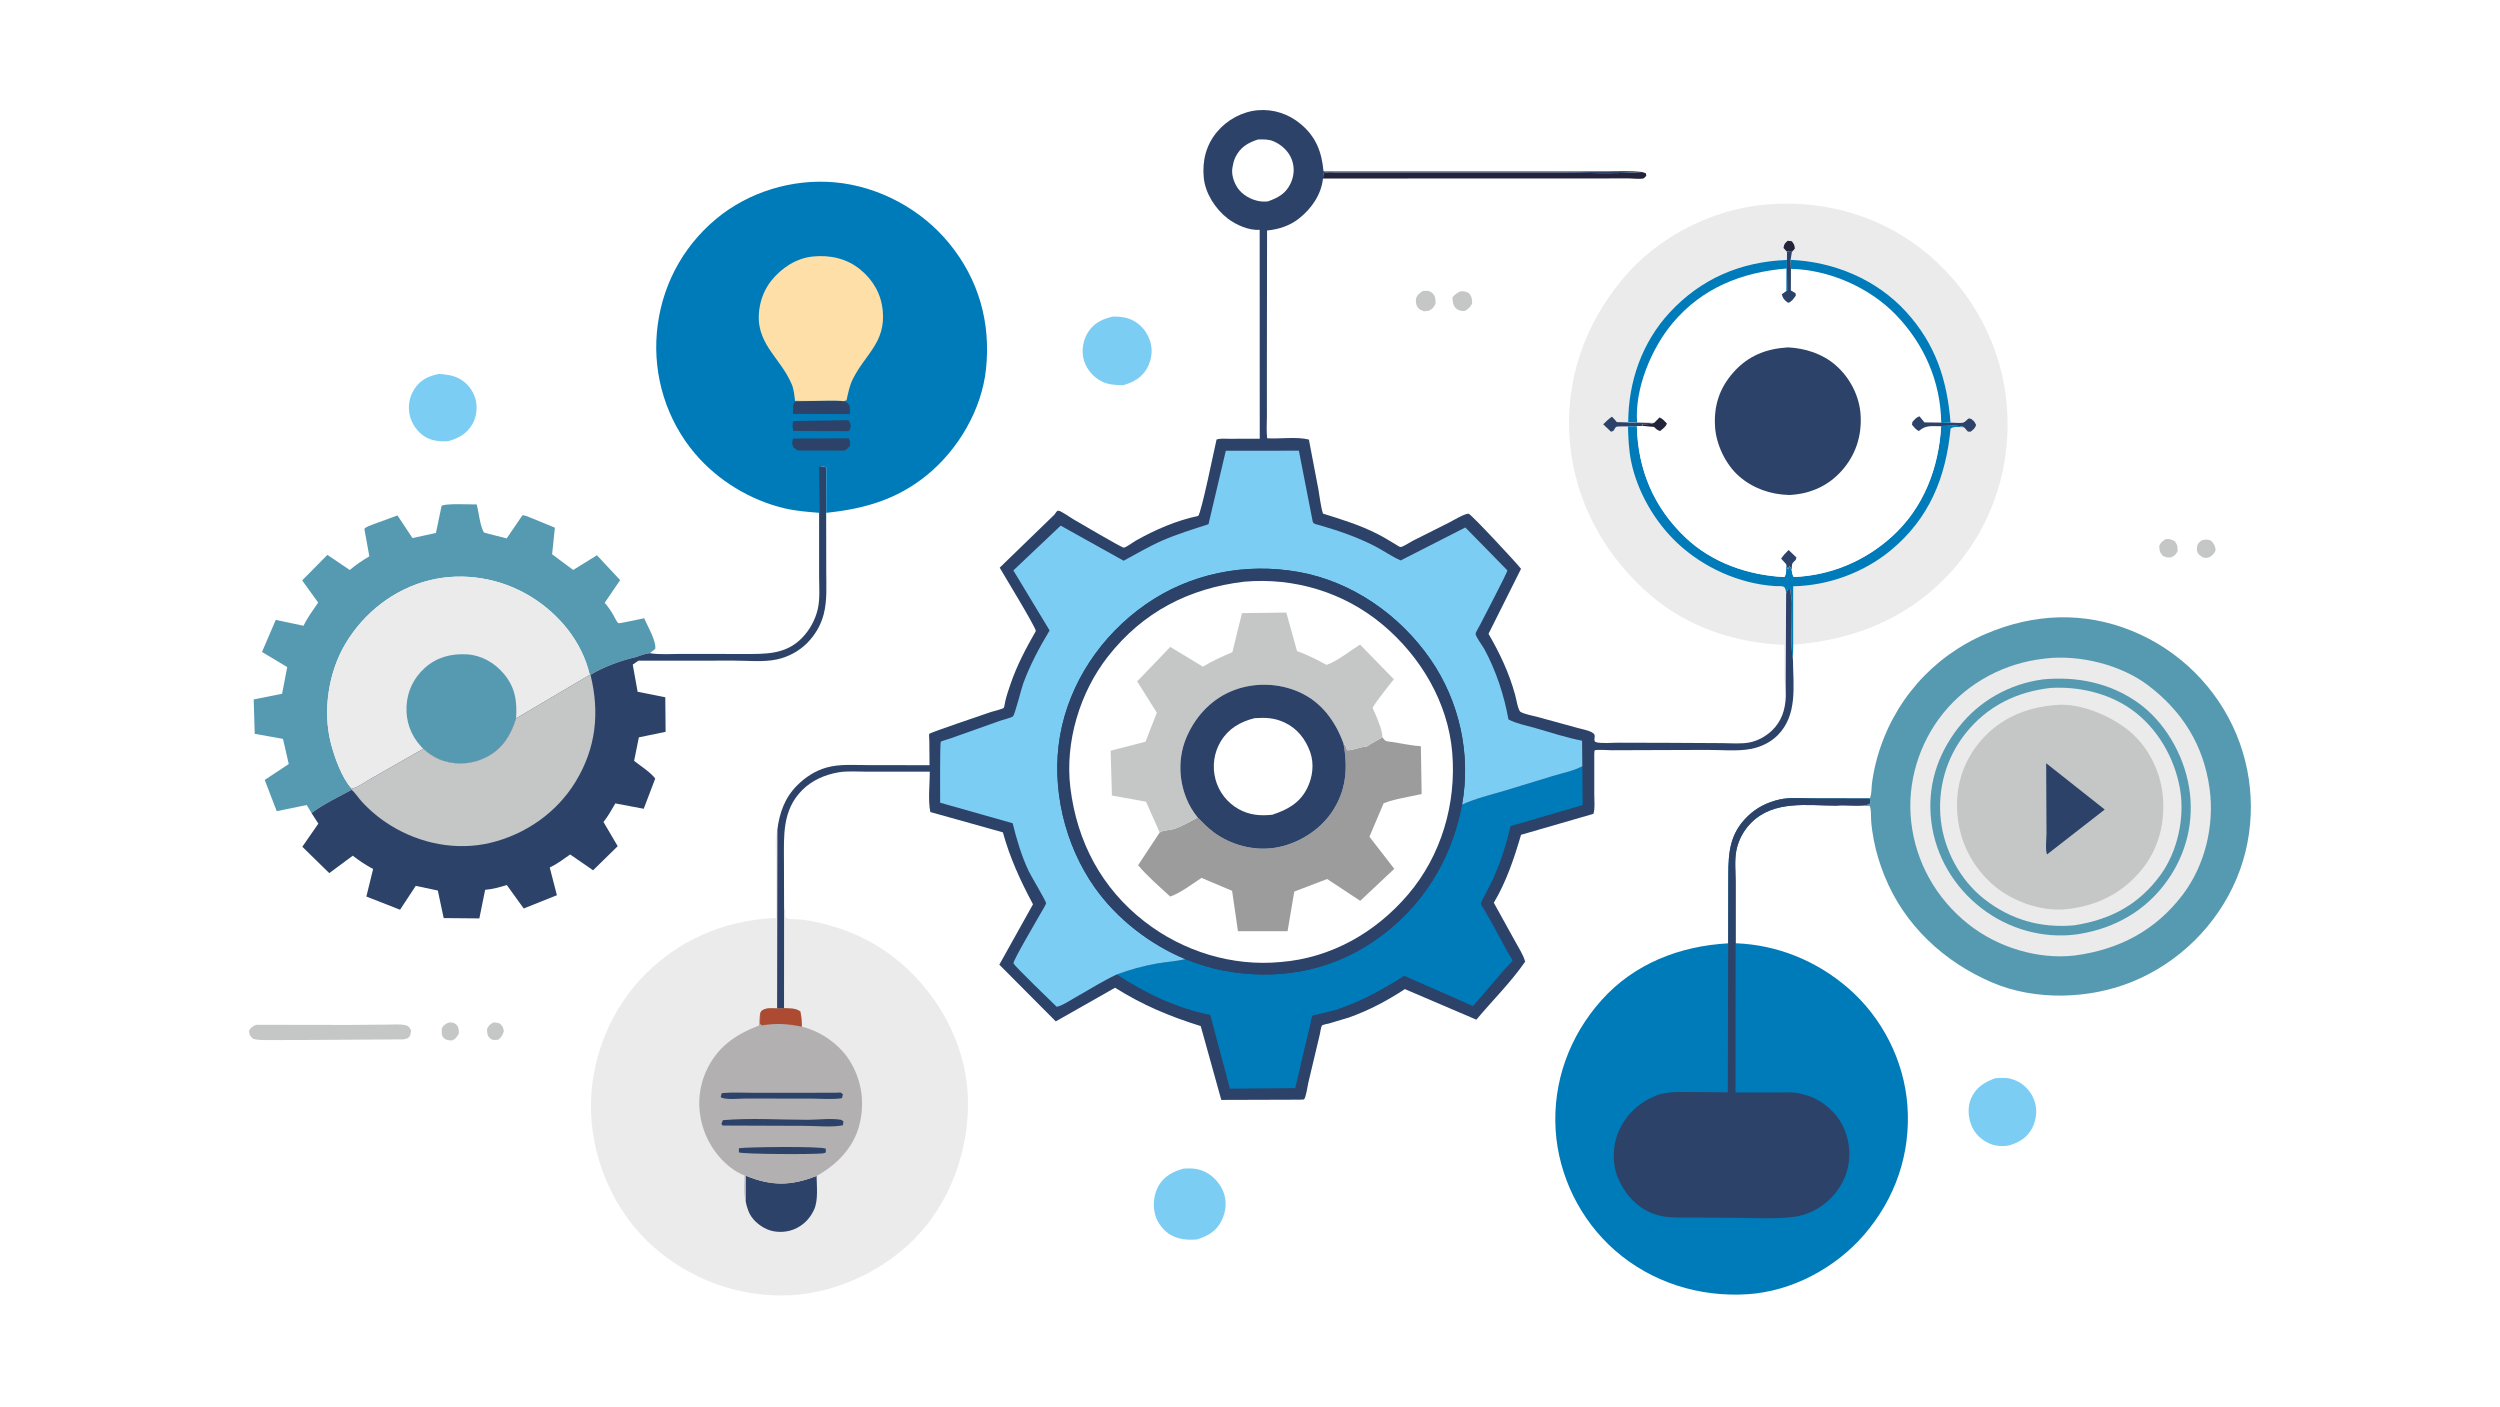 <svg version="1.1" xmlns="http://www.w3.org/2000/svg" style="display: block;" viewBox="0 0 2048 1152" width="1820" height="1024">
<path transform="translate(0,0)" fill="rgb(255,255,255)" d="M -0 -0 L 2048 0 L 2048 1152 L -0 1152 L -0 -0 z"/>
<path transform="translate(0,0)" fill="rgb(197,198,198)" d="M 404.088 837.5 C 405.777 837.377 407.343 837.782 409 838.086 C 411.911 840.521 411.946 840.774 412.766 844.5 C 411.716 848.035 411.07 849.009 408.35 851.5 C 405.629 851.842 403.877 852.394 401.562 850.5 C 398.917 848.336 399.196 846.068 398.958 843 C 400.205 840.084 401.338 839.041 404.088 837.5 z"/>
<path transform="translate(0,0)" fill="rgb(197,198,198)" d="M 367.847 837.5 C 369.874 837.311 371.904 837.559 373.5 838.996 C 376.052 841.295 375.777 843.418 375.902 846.5 C 374.157 849.514 373.658 850.46 370.5 852.207 C 367.392 852.012 365.583 852.263 363.232 849.807 C 361.354 847.845 361.854 844.484 362 842 C 363.765 839.482 364.915 838.473 367.847 837.5 z"/>
<path transform="translate(0,0)" fill="rgb(197,198,198)" d="M 1803.52 442.5 C 1806.52 441.829 1808.66 441.467 1811.5 442.942 C 1814.03 445.812 1814.55 446.712 1815.08 450.5 C 1813.8 453.462 1812.96 454.135 1810.5 456.051 C 1809.55 456.424 1808.53 456.81 1807.5 456.889 C 1804.62 457.108 1802.7 455.332 1800.78 453.5 C 1800 452.046 1799.59 450.85 1799.7 449.188 C 1799.95 445.371 1800.78 444.909 1803.52 442.5 z"/>
<path transform="translate(0,0)" fill="rgb(197,198,198)" d="M 1774.23 441.5 C 1777.3 441.057 1778.88 441.837 1781.5 443.194 C 1783.94 446.485 1783.93 447.406 1783.86 451.5 C 1782.48 454.264 1781.27 455.165 1778.5 456.479 C 1775.81 456.915 1774.27 456.345 1771.81 455.267 C 1769.13 452.065 1769.04 451.172 1768.87 447 C 1770.08 444.029 1771.62 443.076 1774.23 441.5 z"/>
<path transform="translate(0,0)" fill="rgb(197,198,198)" d="M 1196.48 238.5 C 1199.7 238.203 1200.67 238.773 1203.5 240.11 C 1205.96 243.495 1205.78 244.444 1205.99 248.5 C 1204.4 251.54 1203.02 252.723 1200.19 254.5 C 1198.11 254.91 1195.15 254.396 1193.46 253.081 C 1190.14 250.51 1190.15 247.301 1189.82 243.5 C 1191.89 240.939 1193.56 239.871 1196.48 238.5 z"/>
<path transform="translate(0,0)" fill="rgb(197,198,198)" d="M 1165.05 238.5 L 1165.81 238.292 C 1168.7 237.815 1171.23 237.926 1173.5 240.05 C 1176.2 242.585 1175.91 245.155 1176.02 248.5 C 1174.6 251.784 1173.56 252.731 1170.5 254.431 L 1166.5 254.889 C 1164.82 254.184 1162.94 253.515 1161.74 252.091 C 1160.18 250.255 1159.55 247.411 1159.97 245 C 1160.57 241.557 1162.55 240.496 1165.05 238.5 z"/>
<path transform="translate(0,0)" fill="rgb(35,35,59)" d="M 1345.15 140.776 L 1348.28 141.766 L 1348.67 143.843 C 1348.24 144.269 1346.97 145.792 1346.5 145.956 C 1343.91 146.855 1337.18 145.997 1334.27 146.008 L 1292.21 146.075 L 1083.8 146.092 L 1084.09 142 C 1087.14 140.305 1093 141.214 1096.61 141.213 L 1131.27 141.204 L 1271.96 141.208 C 1296.15 141.21 1321.1 142.577 1345.15 140.776 z"/>
<path transform="translate(0,0)" fill="rgb(197,198,198)" d="M 210.025 839.362 L 286.392 839.48 L 317.797 839.208 C 322.248 839.186 328.363 838.623 332.643 839.803 C 335.142 840.492 335.549 841.91 336.75 844 C 336.535 845.61 336.41 847.434 335.506 848.822 C 334.128 850.938 332.841 850.788 330.5 851.316 L 249.883 851.812 L 223.704 851.881 C 218.247 851.883 212.826 852.271 207.5 850.905 C 204.708 848.222 204.283 848.076 204.027 844 C 205.811 841.389 207.04 840.415 210.025 839.362 z"/>
<path transform="translate(0,0)" fill="rgb(124,205,244)" d="M 359.582 306.171 C 365.798 306.688 371.005 307.171 376.584 310.213 C 382.866 313.637 387.426 319.71 389.437 326.5 C 391.362 332.997 390.494 341.159 387.154 347.025 C 382.42 355.339 375.751 358.874 366.884 361.338 C 360.417 361.686 353.88 361.088 348.224 357.641 C 341.993 353.843 337.082 346.89 335.587 339.744 C 334.036 332.337 335.416 324.676 339.582 318.365 C 344.554 310.833 351.027 307.952 359.582 306.171 z"/>
<path transform="translate(0,0)" fill="rgb(124,205,244)" d="M 1634.29 883.157 C 1638.74 882.96 1643.65 882.413 1647.94 883.803 L 1648.5 883.988 L 1651.64 885.123 C 1657.91 887.875 1663.67 893.865 1666.05 900.271 L 1666.29 900.939 L 1667 902.916 C 1669.12 909.512 1667.95 917.847 1664.8 923.933 C 1660.83 931.617 1654.46 935.55 1646.4 938.045 C 1640.48 939.314 1634.75 938.876 1629.18 936.366 C 1622.89 933.527 1617.49 928.238 1614.99 921.747 L 1614.73 921.06 C 1612.2 914.578 1611.85 906.225 1614.66 899.764 C 1618.63 890.667 1625.46 886.565 1634.29 883.157 z"/>
<path transform="translate(0,0)" fill="rgb(124,205,244)" d="M 911.73 259.184 C 916.968 259.023 923.024 259.808 927.741 262.173 C 935.031 265.827 939.893 272.084 942.297 279.788 C 944.541 286.977 943.283 295.057 939.655 301.568 C 935.396 309.214 928.403 313.043 920.265 315.373 C 912.995 315.277 906.604 315.059 900.277 311.059 C 893.913 307.035 888.983 300.458 887.432 293.05 C 885.953 285.993 887.55 277.76 891.5 271.732 C 896.364 264.31 903.325 261.014 911.73 259.184 z"/>
<path transform="translate(0,0)" fill="rgb(124,205,244)" d="M 969.734 957.153 C 976.136 956.823 981.257 957.014 987.138 959.801 C 994.115 963.107 1000.06 969.993 1002.58 977.273 C 1005.22 984.931 1004.14 993.143 1000.49 1000.27 C 996.125 1008.78 989.503 1012.26 980.816 1015.16 C 973.534 1015.9 965.936 1015.28 959.424 1011.75 C 953.531 1008.55 948.249 1001.84 946.425 995.401 C 944.174 987.452 945.014 978.464 949.135 971.234 C 953.668 963.281 961.233 959.411 969.734 957.153 z"/>
<path transform="translate(0,0)" fill="rgb(86,154,177)" d="M 255.203 665.937 L 251.288 659.321 L 226.693 664.362 L 216.856 638.781 L 236.549 625.74 L 231.819 605.164 L 208.648 600.996 L 207.835 572.861 L 231.103 568.156 L 235.286 546.323 L 214.632 533.946 L 225.908 507.651 L 248.65 512.497 C 251.863 505.746 256.434 499.659 260.644 493.502 L 247.537 475.315 L 268.2 454.394 L 286.531 466.811 C 291.612 462.435 296.785 459.012 302.568 455.634 L 298.483 433.102 C 300.12 431.177 303.523 430.283 305.828 429.337 L 325.618 422.113 L 337.911 440.63 L 357.113 436.458 L 361.736 414.337 C 364.142 412.038 385.785 413.164 390.55 413.11 C 392.175 419.397 393.249 430.672 396.356 435.957 C 396.617 436.402 412.818 440.262 415.069 440.893 L 427.974 422.008 C 430.136 421.874 433.122 423.391 435.198 424.157 L 454.566 432.135 L 452.295 453.918 L 469.565 466.777 L 489.012 454.721 L 508.024 475.095 L 495.359 493.677 C 498.326 497.016 500.577 500.369 502.764 504.24 C 503.723 505.939 505.085 509.267 506.617 510.37 C 507.233 510.814 525.439 506.761 527.66 506.337 C 530.372 512.413 537.78 525.014 536.762 531.5 L 532.312 534.926 C 528.4 535.347 524.756 536.801 521.066 538.093 C 508.854 540.951 494.43 546.031 483.749 552.671 L 483.112 552.698 C 476.876 525.752 458.305 503.147 435.07 488.772 C 410.502 473.574 379.997 468.281 351.877 475.227 C 322.844 482.399 298.069 501.775 282.882 527.403 C 269.082 550.69 264.296 582.112 270.969 608.358 C 273.908 619.916 279.966 637.083 288.075 645.882 L 288.061 646.801 C 277.323 652.768 264.947 658.516 255.203 665.937 z"/>
<path transform="translate(0,0)" fill="rgb(235,235,235)" d="M 288.075 645.882 C 279.966 637.083 273.908 619.916 270.969 608.358 C 264.296 582.112 269.082 550.69 282.882 527.403 C 298.069 501.775 322.844 482.399 351.877 475.227 C 379.997 468.281 410.502 473.574 435.07 488.772 C 458.305 503.147 476.876 525.752 483.112 552.698 L 422.78 588.345 C 418.703 601.728 412.005 612.838 399.315 619.66 C 388.249 625.609 375.598 626.906 363.563 623.236 C 357.306 621.328 351.6 617.62 346.741 613.292 L 302.645 638.437 C 299.095 640.453 292.032 645.578 288.075 645.882 z"/>
<path transform="translate(0,0)" fill="rgb(86,154,177)" d="M 346.741 613.292 L 344.895 611.386 C 336.526 602.191 332.433 590.892 333.031 578.5 C 333.631 566.078 338.836 555.248 348.081 546.943 C 357.795 538.216 369.724 535.159 382.5 535.908 C 394.187 536.594 404.678 542.558 412.266 551.296 C 422.026 562.534 423.706 574.082 422.78 588.345 C 418.703 601.728 412.005 612.838 399.315 619.66 C 388.249 625.609 375.598 626.906 363.563 623.236 C 357.306 621.328 351.6 617.62 346.741 613.292 z"/>
<path transform="translate(0,0)" fill="rgb(44,66,104)" d="M 670.948 381.599 C 672.797 381.844 675.27 381.886 676.862 382.84 L 676.801 419.975 L 676.866 468.473 C 676.853 479.861 677.684 491.628 674.852 502.755 C 672.545 511.82 667.887 519.876 661.324 526.501 C 654.596 533.294 646.118 537.842 636.812 539.975 C 625.977 542.459 612.484 541.02 601.284 541.038 L 534.844 541.099 L 522.982 541.103 L 518.336 544.31 L 522.352 566.579 L 545.005 571.058 L 545.266 599.374 L 523.356 603.898 L 519.464 623.156 C 524.747 627.372 532.809 632.341 536.762 637.653 L 527.339 662.41 L 504.072 658.001 C 501.074 663.31 498.154 668.424 494.379 673.237 L 506.022 693.05 L 485.852 712.798 L 467.101 699.845 C 461.683 703.612 456.334 707.692 450.358 710.533 L 456.215 733.238 L 429.033 744.097 L 415.191 724.891 C 409.256 726.658 403.647 728.306 397.434 728.79 L 392.682 752.223 L 363.464 751.957 L 358.663 729.379 L 340.578 725.555 L 327.717 745.103 L 300.127 734.312 L 305.652 711.761 C 299.675 708.518 294.361 705.038 288.997 700.859 L 269.727 715.117 L 247.66 693.507 L 260.799 674.563 L 255.203 665.937 C 264.947 658.516 277.323 652.768 288.061 646.801 L 288.075 645.882 C 292.032 645.578 299.095 640.453 302.645 638.437 L 346.741 613.292 C 351.6 617.62 357.306 621.328 363.563 623.236 C 375.598 626.906 388.249 625.609 399.315 619.66 C 412.005 612.838 418.703 601.728 422.78 588.345 L 483.112 552.698 L 483.749 552.671 C 494.43 546.031 508.854 540.951 521.066 538.093 C 524.756 536.801 528.4 535.347 532.312 534.926 C 540.337 536.332 549.917 535.507 558.127 535.537 L 609.511 535.61 C 627.05 535.583 643.561 536.206 656.893 522.565 C 663.228 516.084 667.817 507.799 669.887 498.966 C 671.919 490.291 670.988 480.341 671.012 471.433 L 671.011 419.966 L 670.948 381.599 z"/>
<path transform="translate(0,0)" fill="rgb(197,198,198)" d="M 483.112 552.698 L 483.749 552.671 C 491.395 583.802 488.267 612.762 471.491 640.306 C 456.088 665.595 430.388 683.446 401.756 690.303 C 373.996 696.952 344.241 691.023 320.146 676.155 C 311.413 670.766 303.244 664.105 296.339 656.506 C 293.586 653.477 291.077 649.463 288.061 646.801 L 288.075 645.882 C 292.032 645.578 299.095 640.453 302.645 638.437 L 346.741 613.292 C 351.6 617.62 357.306 621.328 363.563 623.236 C 375.598 626.906 388.249 625.609 399.315 619.66 C 412.005 612.838 418.703 601.728 422.78 588.345 L 483.112 552.698 z"/>
<path transform="translate(0,0)" fill="rgb(0,123,186)" d="M 671.011 419.966 C 661.562 419.181 652.094 418.479 642.842 416.303 C 614.694 409.684 588.126 393.551 569.392 371.508 C 546.169 344.182 534.981 308.182 538.082 272.5 C 541.252 236.029 558.205 203.052 586.294 179.482 C 613.108 156.983 649.316 146.047 684.107 149.248 C 720 152.551 754.719 171.281 777.506 199.13 C 801.808 228.83 811.685 263.963 807.756 302.023 C 804.311 335.402 784.925 368.325 759.116 389.245 C 734.404 409.277 707.943 416.709 676.801 419.975 L 676.862 382.84 C 675.27 381.886 672.797 381.844 670.948 381.599 L 671.011 419.966 z"/>
<path transform="translate(0,0)" fill="rgb(44,66,104)" d="M 695.065 344.059 C 696.68 346.68 697.369 347.808 696.496 351.028 C 696.28 351.827 695.716 352.471 695.222 353.106 L 649.964 352.885 C 649.109 349.751 649.133 347.94 649.729 344.791 L 695.065 344.059 z"/>
<path transform="translate(0,0)" fill="rgb(44,66,104)" d="M 695.342 358.882 C 696.635 361.876 696.637 362.284 696.044 365.5 C 694.686 366.798 693.137 368.728 691.229 368.989 L 654.852 368.97 C 652.296 368.47 651.761 367.836 649.77 366.086 C 648.71 362.752 648.652 362.43 649.729 359.114 L 695.342 358.882 z"/>
<path transform="translate(0,0)" fill="rgb(44,66,104)" d="M 666.505 328.295 C 674.58 328.27 683.179 327.647 691.186 328.501 C 694.205 329.542 694.278 329.799 696.038 332.5 C 696.149 334.675 696.368 336.9 696.2 339.073 L 649.854 338.944 L 649.668 338.024 C 649.213 335.414 649.435 331.242 651 329.074 L 666.505 328.295 z"/>
<path transform="translate(0,0)" fill="rgb(253,223,167)" d="M 666.505 328.295 L 651.304 328.272 C 650.745 323.776 650.359 318.807 648.572 314.615 C 638.857 291.828 617.82 280.842 622.15 252.414 C 623.369 244.416 626.645 236.351 631.702 229.978 C 640.058 219.449 652.093 211.443 665.688 210.007 C 679.723 208.524 693.848 211.612 704.908 220.773 C 715.417 229.478 721.898 240.854 723.157 254.487 C 725.562 280.524 708.883 289.873 698.59 310.473 C 695.903 315.85 694.795 321.952 693.475 327.781 L 691.186 328.501 C 683.179 327.647 674.58 328.27 666.505 328.295 z"/>
<path transform="translate(0,0)" fill="rgb(0,123,186)" d="M 1415.73 772.631 L 1415.84 716.781 C 1415.88 697.923 1417.09 682.973 1431.39 668.853 C 1438.84 661.496 1447.95 656.963 1458.16 654.734 C 1466.4 652.935 1476.21 653.866 1484.69 653.874 L 1531.78 653.977 L 1532.06 658 C 1527.63 661.573 1511.1 658.779 1504.6 659.839 C 1480.48 659.804 1453.14 655.166 1434.54 673.906 C 1428.5 679.989 1424.31 687.579 1422.53 695.989 C 1420.78 704.257 1421.83 713.995 1421.83 722.463 L 1421.83 772.564 C 1455.95 773.849 1487.88 786.843 1513.71 809.056 C 1541.78 833.197 1559.93 868.767 1562.57 905.761 C 1565.38 945.002 1552.6 981.969 1526.91 1011.58 C 1503.4 1038.68 1468 1057.64 1432.03 1060.06 C 1392.32 1062.73 1352.95 1050.48 1322.81 1024.05 C 1294.49 999.196 1276.7 963.043 1274.37 925.5 C 1271.93 886.231 1285.73 848.616 1311.81 819.366 C 1338.68 789.223 1376.14 774.838 1415.73 772.631 z"/>
<path transform="translate(0,0)" fill="rgb(44,66,104)" d="M 1415.73 772.631 L 1415.84 716.781 C 1415.88 697.923 1417.09 682.973 1431.39 668.853 C 1438.84 661.496 1447.95 656.963 1458.16 654.734 C 1466.4 652.935 1476.21 653.866 1484.69 653.874 L 1531.78 653.977 L 1532.06 658 C 1527.63 661.573 1511.1 658.779 1504.6 659.839 C 1480.48 659.804 1453.14 655.166 1434.54 673.906 C 1428.5 679.989 1424.31 687.579 1422.53 695.989 C 1420.78 704.257 1421.83 713.995 1421.83 722.463 L 1421.83 772.564 L 1421.73 894.834 L 1455.59 894.815 C 1461.97 894.817 1469.15 894.213 1475.3 895.813 L 1481.28 897.5 C 1492.83 901.354 1504.1 910.912 1509.51 921.931 C 1515.8 934.725 1516.8 949.279 1511.9 962.641 C 1506.99 976.014 1496.2 987.133 1483.23 992.871 C 1478.17 995.112 1472.75 996.434 1467.25 997.009 C 1451.93 998.612 1435.54 997.505 1420.09 997.463 L 1384.84 997.294 C 1374.33 997.219 1363.74 997.902 1353.79 993.946 C 1340.37 988.615 1330.7 977.706 1325.32 964.536 C 1320.55 952.864 1320.97 938.094 1326.06 926.582 C 1332.1 912.908 1342.54 903.093 1356.31 897.5 C 1364.75 894.071 1373.87 894.388 1382.84 894.413 L 1415.4 894.707 L 1415.73 772.631 z"/>
<path transform="translate(0,0)" fill="rgb(235,235,235)" d="M 642.331 744.264 L 643.091 744.566 L 643.422 751 C 643.782 751.368 644.027 751.902 644.5 752.105 C 647.251 753.288 654.233 752.772 657.536 753.235 C 664.835 754.257 672.014 755.824 679.117 757.779 C 701.268 763.879 721.293 774.317 738.656 789.364 C 768.957 815.622 789.981 853.913 792.611 894.235 C 795.309 935.584 781.554 978.683 753.764 1009.8 C 727.69 1038.99 687.168 1058.76 648 1060.87 C 605.939 1063.13 564.566 1047.96 533.525 1019.69 C 503.753 992.563 485.838 952.021 484.227 912.003 C 482.624 872.162 497.506 831.385 524.638 802.104 C 553.947 770.473 592.857 753.565 635.787 751.893 L 635.678 703.616 C 635.669 696.11 634.518 686.554 636.829 679.404 L 636.595 825.931 L 642.285 825.734 L 642.331 744.264 z"/>
<path transform="translate(0,0)" fill="rgb(44,66,104)" d="M 610.885 984.235 L 610.941 963.001 C 631.886 971.56 647.953 971.485 668.945 963.137 C 669.033 971.747 670.462 983.145 666.807 991 C 663.355 998.421 657.687 1004.07 650.001 1007.08 C 643.239 1009.72 634.673 1009.74 628.035 1006.72 C 621.556 1003.78 615.467 998.405 612.972 991.598 C 612.109 989.244 611.337 986.706 610.885 984.235 z"/>
<path transform="translate(0,0)" fill="rgb(178,176,176)" d="M 622.764 829.919 L 623.589 828.195 C 627.025 825.104 632.266 825.809 636.595 825.931 L 642.285 825.734 C 647.23 826.053 651.437 825.551 655.597 828.402 C 656.632 832.616 656.802 836.566 656.861 840.894 C 672.372 844.683 688.049 855.525 696.421 869.371 C 706.296 885.702 708.683 904.125 703.692 922.5 C 698.93 940.032 685.733 953.646 670.259 962.448 L 668.945 963.137 C 647.953 971.485 631.886 971.56 610.941 963.001 L 610.885 984.235 C 609.106 978.184 610.056 969.258 609.99 962.843 L 609.096 962.485 C 594.806 956.515 583.266 942.506 577.671 928.442 C 571.109 911.945 571.11 893.928 578.362 877.639 C 587.117 857.978 602.094 847.466 621.7 840.011 C 621.759 836.541 621.731 833.266 622.764 829.919 z"/>
<path transform="translate(0,0)" fill="rgb(44,66,104)" d="M 605.332 940.5 C 611.798 939.459 672.848 938.713 676.5 940.873 L 676.5 943.941 L 674.925 944.557 C 670.086 945.761 608.172 945.393 605.28 943.877 L 605.332 940.5 z"/>
<path transform="translate(0,0)" fill="rgb(172,75,49)" d="M 622.764 829.919 L 623.589 828.195 C 627.025 825.104 632.266 825.809 636.595 825.931 L 642.285 825.734 C 647.23 826.053 651.437 825.551 655.597 828.402 C 656.632 832.616 656.802 836.566 656.861 840.894 C 644.996 838.498 635.953 837.945 624 839.852 L 622.612 838.5 L 622.764 829.919 z"/>
<path transform="translate(0,0)" fill="rgb(44,66,104)" d="M 591.133 895.5 L 592.658 895.242 C 600.878 894.551 609.63 895.119 617.906 895.099 L 669.088 895.052 L 684.256 895.046 C 685.231 895.045 688.206 894.722 689 895.044 C 689.63 895.299 690 895.965 690.5 896.426 L 689.726 899.5 C 681.896 900.721 672.372 899.838 664.363 899.835 L 610.724 899.778 C 605.641 899.771 594.008 901.152 590.406 898.637 L 591.133 895.5 z"/>
<path transform="translate(0,0)" fill="rgb(44,66,104)" d="M 592.207 917.5 C 614.726 915.567 638.77 917.195 661.465 917.198 C 669.751 917.199 681.159 915.757 689 917.206 C 689.419 917.283 690.523 918.222 690.939 918.5 L 690.5 921.711 C 680.964 923.53 668.984 922.147 659.114 922.146 L 592 921.9 L 590.988 920.5 L 592.207 917.5 z"/>
<path transform="translate(0,0)" fill="rgb(86,154,177)" d="M 1531.78 653.977 C 1533.46 649.817 1532.99 645.191 1533.6 640.795 C 1534.55 633.962 1535.97 627.086 1537.84 620.449 C 1550.78 574.558 1583 537.732 1626.97 519.029 C 1666.15 502.367 1707.08 500.591 1746.72 516.766 C 1785.25 532.491 1816.21 563.174 1832.15 601.637 C 1847.65 639.012 1847.96 681.93 1832.35 719.307 C 1816.32 757.683 1785.04 788.516 1746.55 804.18 C 1711.49 818.449 1667.28 819.75 1632.25 804.85 C 1592.4 787.898 1559.81 757.598 1543.62 716.948 C 1539.88 707.563 1536.9 697.977 1535.01 688.045 C 1534 682.736 1533.19 677.393 1532.83 671.997 C 1532.62 668.727 1533.05 662.919 1531.63 660.079 L 1504.6 659.839 C 1511.1 658.779 1527.63 661.573 1532.06 658 L 1531.78 653.977 z"/>
<path transform="translate(0,0)" fill="rgb(235,235,235)" d="M 1674.87 539.4 L 1675.51 539.3 C 1703.4 536.007 1737.48 544.348 1759.9 561.408 C 1788.15 582.913 1805.38 610.801 1810.12 646.08 C 1814.18 676.248 1806.34 708.892 1787.8 733.175 C 1765.67 762.148 1735.95 777.687 1700.26 782.504 L 1699.6 782.602 C 1669.36 786.127 1636.33 775.837 1612.65 757.063 C 1586.16 736.057 1569.31 706.336 1565.61 672.698 C 1562.13 641.172 1571.98 608.825 1591.85 584.168 C 1612.37 558.701 1642.56 542.945 1674.87 539.4 z"/>
<path transform="translate(0,0)" fill="rgb(86,154,177)" d="M 1674.06 556.368 C 1701.46 553.88 1728.14 559.202 1750.97 575.187 C 1773.25 590.785 1788.74 617.84 1793.23 644.457 C 1797.86 671.846 1791.32 699.034 1775.25 721.517 C 1758.05 745.596 1733.13 759.968 1704.13 764.846 L 1700.8 765.375 C 1673.3 768.901 1645.19 760.815 1623.3 743.946 C 1600.79 726.602 1585.6 701.192 1582.13 672.865 C 1578.65 644.459 1586.75 618.557 1604.19 596.062 C 1621.4 573.863 1646.36 559.944 1674.06 556.368 z"/>
<path transform="translate(0,0)" fill="rgb(235,235,235)" d="M 1680.09 563.385 C 1702.75 562.173 1726.52 567.474 1745.38 580.553 C 1767.16 595.66 1781.63 620.842 1785.95 646.723 C 1789.83 669.98 1783.82 697.506 1769.89 716.615 C 1752.04 741.088 1728.74 753.32 1699.25 757.866 C 1671.9 760.393 1647 753.27 1625.39 736.273 C 1605.88 720.919 1592.8 696.662 1589.96 672.104 C 1587 646.445 1594.17 620.626 1610.36 600.419 C 1628.12 578.248 1652.12 566.499 1680.09 563.385 z"/>
<path transform="translate(0,0)" fill="rgb(197,198,198)" d="M 1683.68 577.418 C 1703.64 575.397 1728.12 585.813 1743.44 598.006 C 1759.25 610.592 1769.69 631.096 1771.71 651.157 C 1773.96 673.492 1768.52 695.473 1753.98 712.908 C 1737.82 732.307 1717.04 742.204 1692.24 744.698 L 1691.46 744.771 C 1671.94 746.436 1648.98 738.334 1634.08 725.863 C 1616.23 710.932 1605.51 690.293 1603.49 667.083 C 1601.57 645.081 1607.79 624.197 1622.18 607.233 C 1638.17 588.382 1659.55 579.423 1683.68 577.418 z"/>
<path transform="translate(0,0)" fill="rgb(44,66,104)" d="M 1676.23 625.1 L 1724.19 663.023 L 1702.02 680.279 L 1676.97 699.781 C 1675.34 696.785 1676.49 686.484 1676.49 682.785 L 1676.23 625.1 z"/>
<path transform="translate(0,0)" fill="rgb(235,235,235)" d="M 1462.81 561.586 C 1461.29 557.756 1461.78 553.276 1461.75 549.219 L 1461.71 528.152 C 1422.4 526.582 1383.91 514.214 1353.5 488.671 C 1315.46 456.712 1290.49 412 1286.06 362.269 C 1281.59 312.175 1297.93 265.534 1330.07 227.402 C 1358.8 193.311 1403.25 171.001 1447.52 167.329 C 1495.53 163.348 1543.06 177.237 1579.92 208.61 C 1616.64 239.869 1640.16 284.191 1644.01 332.462 C 1647.85 380.521 1633.22 427.892 1601.6 464.596 C 1567.03 504.73 1521.11 524.081 1468.97 527.997 L 1468.8 540.511 C 1466.67 528.251 1468.06 513.253 1467.82 500.604 C 1467.74 496.672 1468.27 491.761 1467.28 488.02 C 1466.95 486.782 1467 487.336 1467 486.275 C 1466.99 484.99 1466.73 483.763 1466.51 482.5 L 1464.67 482.5 L 1463.19 486.018 L 1462.81 561.586 z"/>
<path transform="translate(0,0)" fill="rgb(35,35,59)" d="M 1463.92 206.128 L 1461.06 203 C 1461.65 199.559 1461.89 199.453 1464.5 197.093 L 1467.88 197.5 C 1469.7 199.975 1470.08 200.477 1470.35 203.5 L 1467.92 206.225 L 1463.92 206.128 z"/>
<path transform="translate(0,0)" fill="rgb(44,66,104)" d="M 1333.61 349.192 C 1332.45 349.166 1324.91 349.021 1324.15 349.5 C 1321.97 350.894 1323.12 352.905 1319.72 353.5 L 1313.35 347.446 C 1315.64 345.141 1317.79 343.045 1320.5 341.225 C 1322 342.606 1323.23 344.066 1324.5 345.657 L 1333.81 345.92 L 1341.1 345.833 L 1355.16 346.193 C 1352.02 347.596 1348.62 347.345 1345.25 347.363 L 1345.9 348.786 L 1340.92 349.086 L 1333.61 349.192 z"/>
<path transform="translate(0,0)" fill="rgb(0,123,186)" d="M 1590.69 348.831 C 1594.33 348.835 1606.41 347.916 1608.99 349.919 C 1605.56 349.828 1600.51 348.818 1597.92 351 C 1594.06 390.976 1580.46 424.689 1548.78 450.8 C 1526.65 469.043 1497.62 479.598 1468.97 480.142 L 1468.97 527.997 L 1468.8 540.511 C 1466.67 528.251 1468.06 513.253 1467.82 500.604 C 1467.74 496.672 1468.27 491.761 1467.28 488.02 C 1466.95 486.782 1467 487.336 1467 486.275 C 1466.99 484.99 1466.73 483.763 1466.51 482.5 L 1464.67 482.5 L 1463.19 486.018 C 1462.77 478.418 1459.99 480.392 1453.79 479.967 C 1424.66 477.975 1395.62 464.888 1374.35 444.993 C 1355.79 427.629 1341.43 403.029 1336.26 378.013 C 1334.27 368.396 1333.94 358.979 1333.61 349.192 L 1340.92 349.086 C 1341.84 384.777 1354.71 415.476 1380.75 440.209 C 1402.53 460.898 1432.12 471.068 1461.7 472.58 C 1463.75 470.032 1463.09 465.286 1463.16 461.958 C 1463.62 463.355 1463.96 464.922 1464.82 466.12 L 1465.75 463.495 C 1466.72 464.584 1467.23 465.397 1467.75 466.757 C 1468.05 468.962 1468.26 470.634 1469.43 472.548 C 1499.52 471.279 1527.19 459.763 1549.56 439.678 C 1575.67 416.234 1588.22 383.412 1590.17 349.042 L 1590.69 348.831 z"/>
<path transform="translate(0,0)" fill="rgb(255,255,255)" d="M 1463.92 206.128 L 1467.92 206.225 L 1466.9 212.712 C 1502.46 214.27 1537.16 228.681 1561.42 255.214 C 1585.6 281.665 1595.11 310.929 1597.9 346.074 C 1600.32 346.048 1606.52 346.754 1608.5 345.96 C 1611.89 344.6 1611.98 340.272 1616.44 344.309 C 1617.57 345.336 1618.2 346.647 1618.86 348 C 1618.02 350.68 1616.5 351.827 1614.38 353.5 L 1612.14 353.5 L 1608.99 349.919 C 1606.41 347.916 1594.33 348.835 1590.69 348.831 L 1590.17 349.042 C 1588.22 383.412 1575.67 416.234 1549.56 439.678 C 1527.19 459.763 1499.52 471.279 1469.43 472.548 C 1468.26 470.634 1468.05 468.962 1467.75 466.757 C 1467.23 465.397 1466.72 464.584 1465.75 463.495 L 1464.82 466.12 C 1463.96 464.922 1463.62 463.355 1463.16 461.958 C 1463.09 465.286 1463.75 470.032 1461.7 472.58 C 1432.12 471.068 1402.53 460.898 1380.75 440.209 C 1354.71 415.476 1341.84 384.777 1340.92 349.086 L 1345.9 348.786 L 1345.25 347.363 C 1348.62 347.345 1352.02 347.596 1355.16 346.193 L 1341.1 345.833 L 1333.81 345.92 C 1333.89 312.824 1345.01 280.484 1367.7 255.948 C 1393.51 228.039 1426.11 214.214 1463.84 212.804 L 1463.92 206.128 z"/>
<path transform="translate(0,0)" fill="rgb(35,35,59)" d="M 1355.16 346.193 L 1359.5 341.822 C 1361.99 342.799 1363.66 344.881 1365.5 346.757 C 1364.81 349.446 1362.05 351.18 1360 352.922 C 1357.73 352.39 1356.68 351.257 1355.04 349.654 L 1345.9 348.786 L 1345.25 347.363 C 1348.62 347.345 1352.02 347.596 1355.16 346.193 z"/>
<path transform="translate(0,0)" fill="rgb(44,66,104)" d="M 1463.16 461.958 L 1459.11 457.5 C 1460.91 454.779 1462.88 452.682 1465.2 450.418 L 1471.58 456.5 C 1471.43 459.265 1469.55 459.418 1468.29 461.5 C 1467.84 462.254 1467.86 465.692 1467.75 466.757 C 1467.23 465.397 1466.72 464.584 1465.75 463.495 L 1464.82 466.12 C 1463.96 464.922 1463.62 463.355 1463.16 461.958 z"/>
<path transform="translate(0,0)" fill="rgb(44,66,104)" d="M 1463.92 206.128 L 1467.92 206.225 L 1466.9 212.712 L 1467.14 220.108 L 1467.08 237.789 L 1470.89 240.06 L 1471.15 242 C 1469.41 244.373 1467.9 246.906 1465 247.937 L 1463.6 247.052 C 1461.54 245.461 1460.07 243.383 1459.68 240.871 L 1463.35 238.305 L 1464.04 237.967 L 1463.84 212.804 L 1463.92 206.128 z"/>
<path transform="translate(0,0)" fill="rgb(44,66,104)" d="M 1590.17 349.042 C 1582.79 349.139 1577.78 347.75 1572 352.913 C 1569.49 351.953 1568.01 349.773 1566.3 347.792 L 1566.64 345.5 C 1568.62 343.446 1569.69 341.717 1572.5 340.952 L 1576.5 345.887 L 1590.26 346.052 L 1590.67 346.377 L 1597.9 346.074 C 1600.32 346.048 1606.52 346.754 1608.5 345.96 C 1611.89 344.6 1611.98 340.272 1616.44 344.309 C 1617.57 345.336 1618.2 346.647 1618.86 348 C 1618.02 350.68 1616.5 351.827 1614.38 353.5 L 1612.14 353.5 L 1608.99 349.919 C 1606.41 347.916 1594.33 348.835 1590.69 348.831 L 1590.17 349.042 z"/>
<path transform="translate(0,0)" fill="rgb(0,123,186)" d="M 1466.9 212.712 C 1502.46 214.27 1537.16 228.681 1561.42 255.214 C 1585.6 281.665 1595.11 310.929 1597.9 346.074 L 1590.67 346.377 L 1590.26 346.052 C 1589.72 312.494 1576.41 281.994 1553.29 257.937 C 1531.64 235.404 1498.4 220.794 1467.14 220.108 L 1466.9 212.712 z"/>
<path transform="translate(0,0)" fill="rgb(0,123,186)" d="M 1333.81 345.92 C 1333.89 312.824 1345.01 280.484 1367.7 255.948 C 1393.51 228.039 1426.11 214.214 1463.84 212.804 L 1464.04 237.967 L 1463.35 238.305 L 1463.44 219.834 C 1426.83 222.895 1394.43 235.684 1370.3 264.414 C 1352.78 285.273 1339.08 318.191 1341.1 345.833 L 1333.81 345.92 z"/>
<path transform="translate(0,0)" fill="rgb(44,66,104)" d="M 1464.68 284.431 C 1478.84 285.125 1493.02 289.642 1503.83 299.094 C 1515.48 309.283 1523.27 324.298 1524.21 339.807 C 1525.26 357.094 1520.11 372.916 1508.43 385.813 C 1497.13 398.3 1482.38 404.613 1465.71 405.36 C 1450.66 404.99 1436.16 400.03 1424.72 390.071 C 1413.66 380.439 1405.88 364.002 1404.96 349.548 C 1403.88 332.331 1408.51 317.895 1420 304.905 C 1432.08 291.257 1446.87 285.519 1464.68 284.431 z"/>
<path transform="translate(0,0)" fill="rgb(44,66,104)" d="M 1031.92 188.096 C 1023.3 188.892 1012.4 184.024 1005.68 178.819 C 995.642 171.054 987.404 158.319 986.134 145.539 C 984.773 131.85 987.936 118.831 996.832 108.09 C 1005.1 98.109 1017.54 91.245 1030.5 90.156 C 1043.38 89.074 1055.78 93.269 1065.62 101.524 C 1078.06 111.966 1082.83 124.411 1084.21 140.254 L 1263.18 140.259 L 1315.38 140.234 C 1325.1 140.234 1335.52 139.474 1345.15 140.776 C 1321.1 142.577 1296.15 141.21 1271.96 141.208 L 1131.27 141.204 L 1096.61 141.213 C 1093 141.214 1087.14 140.305 1084.09 142 L 1083.8 146.092 C 1082.33 159.34 1074.44 170.703 1064.19 178.821 C 1056.6 184.833 1047.51 187.752 1037.98 188.69 L 1037.82 306.576 L 1037.85 340.676 C 1037.85 346.583 1037.33 353.055 1038.06 358.902 C 1048.61 359.558 1062.3 357.392 1072.25 359.975 L 1080.04 400.838 C 1081.21 407.251 1081.82 414.407 1083.78 420.601 C 1098.83 425.295 1113.72 429.864 1127.85 436.996 C 1133.01 439.599 1137.93 442.572 1142.87 445.563 C 1143.85 446.155 1146.43 448.043 1147.53 447.966 C 1149.38 447.837 1155.47 443.853 1157.51 442.8 L 1187.15 427.917 C 1191.44 425.754 1196.92 422.183 1201.45 420.938 C 1201.52 420.918 1202.86 420.602 1203.14 420.707 C 1205.84 421.716 1242.88 461.608 1246.03 465.835 L 1219.39 519.099 C 1228.64 534.93 1236.37 551.389 1241.2 569.12 C 1241.93 571.819 1243.64 581.931 1245.65 583.044 C 1249.33 585.084 1255.49 586.062 1259.6 587.207 L 1293.31 596.438 C 1296.38 597.292 1304.38 598.678 1306.04 601.5 C 1307.36 603.721 1304.18 607.449 1308.5 608.121 C 1313.89 608.959 1320.59 608.249 1326.09 608.275 L 1366.22 608.379 L 1410.73 608.63 C 1417.85 608.658 1426.12 609.438 1433.09 608.089 C 1439.89 606.772 1446.18 603.312 1451.25 598.639 C 1459.35 591.161 1462.55 581.277 1462.92 570.514 L 1462.81 561.586 L 1463.19 486.018 L 1464.67 482.5 L 1466.51 482.5 C 1466.73 483.763 1466.99 484.99 1467 486.275 C 1467 487.336 1466.95 486.782 1467.28 488.02 C 1468.27 491.761 1467.74 496.672 1467.82 500.604 C 1468.06 513.253 1466.67 528.251 1468.8 540.511 C 1469.01 561.827 1472.75 585.671 1456.22 602.219 C 1450.38 608.069 1442.55 611.766 1434.5 613.346 C 1423.47 615.511 1409.72 614.137 1398.42 614.186 L 1320.46 614.453 C 1318.59 614.458 1307.54 613.778 1306.47 614.492 C 1306.15 614.708 1306.03 616.979 1306.03 617.33 L 1306.03 650.998 C 1306.02 655.724 1306.78 662.115 1305.33 666.561 L 1246.04 683.726 C 1240.43 702.903 1234 722.138 1223.73 739.409 L 1241.45 771.434 C 1244.14 776.486 1247.96 782.168 1249.4 787.634 C 1237.96 804.285 1222.45 819.638 1209.43 835.174 L 1150.88 810.139 C 1136.59 819.552 1121.08 827.739 1104.92 833.444 L 1088.71 838.303 C 1087.4 838.629 1083.84 839.133 1082.85 840.087 C 1082.3 840.628 1081.3 846.757 1081.05 847.831 L 1071.81 886.659 C 1071.23 889.293 1069.82 899.023 1068.24 900.485 C 1068.03 900.676 1064.83 900.683 1064.21 900.715 L 1000.48 900.909 L 983.632 840.417 C 958.189 832.52 936.091 823.249 913.465 809.022 L 864.896 836.584 L 818.65 790.112 L 846.231 740.656 C 835.974 721.461 827.369 702.797 821.551 681.713 L 762.133 665.079 C 760.096 655.222 761.687 642.23 761.7 632.021 L 710.884 632.036 C 703.012 632.061 694.236 631.254 686.543 632.614 C 675.72 634.527 665.207 639.137 657.357 646.928 C 640.653 663.506 642.194 684.326 642.219 705.954 L 642.331 744.264 L 642.285 825.734 L 636.595 825.931 L 636.829 679.404 C 638.597 665.551 642.934 653.369 652.973 643.302 C 659.776 636.48 667.83 631.245 677.173 628.61 C 688.124 625.522 700.625 626.665 711.943 626.664 L 761.463 626.697 L 761.295 606.32 C 761.28 605.292 760.896 601.604 761.218 601.014 C 761.704 600.124 807.95 584.433 812 583.06 C 813.951 582.399 821.045 580.863 822.332 579.682 C 822.648 579.391 823.495 574.331 823.674 573.604 C 824.789 569.091 826.306 564.638 827.813 560.241 C 833.11 544.782 840.482 530.926 848.554 516.774 C 848.576 513.848 822.598 471.138 818.955 464.896 L 863.606 421.617 C 864.769 420.484 865.474 418.104 867.094 418.217 C 869.246 418.367 877.328 424.114 879.443 425.328 C 883.176 427.472 919.147 448.681 920.607 448.507 C 922.684 448.259 928.457 443.877 930.746 442.59 C 946.313 433.838 963.998 426.137 981.56 422.532 C 984.195 419.905 994.861 367.297 996.592 359.924 C 999.808 358.828 1003.92 359.322 1007.3 359.307 L 1031.98 359.26 L 1031.92 188.096 z"/>
<path transform="translate(0,0)" fill="rgb(255,255,255)" d="M 1030.52 114.121 C 1034.97 114.025 1039.2 113.856 1043.37 115.639 C 1049.74 118.358 1055.62 123.72 1058.12 130.267 C 1060.62 136.806 1060.26 143.707 1057.31 150.017 C 1053.33 158.548 1046.91 161.94 1038.47 164.899 C 1036.15 165.023 1033.88 165.063 1031.59 164.663 C 1024.87 163.492 1017.93 159.688 1014 154.017 C 1010.78 149.369 1008.59 142.792 1009.61 137.146 C 1010.17 134.074 1010.74 131.173 1012.17 128.36 C 1016.24 120.351 1022.24 116.863 1030.52 114.121 z"/>
<path transform="translate(0,0)" fill="rgb(0,123,186)" d="M 1197.71 659.013 C 1208.49 654.088 1220.83 651.031 1232.22 647.727 L 1272.98 635.299 C 1281.05 632.827 1288.69 631.555 1296.25 627.561 L 1296.51 659.353 L 1237.47 676.597 C 1233.96 691.615 1229.35 706.083 1222.98 720.151 C 1219.99 726.748 1216.08 732.917 1213.23 739.546 C 1213.14 739.755 1212.93 739.951 1212.97 740.175 C 1213.14 741.138 1215 743.581 1215.56 744.526 L 1222.52 756.625 L 1235.14 779.97 C 1235.82 781.208 1239.01 785.874 1239.04 787.025 C 1239.05 787.179 1234.8 791.486 1234.13 792.195 L 1206.71 824.005 L 1150.27 799.219 C 1132.02 810.923 1114.32 820.572 1093.63 827.357 C 1092.12 827.851 1075.28 831.674 1075.13 831.877 C 1074.38 832.891 1073.83 837.199 1073.49 838.586 L 1067.88 862.06 L 1061.1 891.249 L 1007.54 891.69 L 991.497 831.368 C 962.856 825.255 939.271 814.055 914.907 798.109 C 925.669 794.148 936.415 791.165 947.716 789.187 C 955.47 787.83 963.431 787.364 971.063 785.616 C 980.977 789.398 991.272 792.895 1001.73 794.88 C 1045.4 803.175 1088.35 796.108 1125.35 770.937 C 1164.34 744.416 1188.99 705.122 1197.71 659.013 z"/>
<path transform="translate(0,0)" fill="rgb(124,205,244)" d="M 914.907 798.109 C 902.924 803.709 891.445 811.068 879.89 817.544 C 875.599 819.948 870.374 823.7 865.608 824.595 C 861.33 820.238 830.941 791.286 830.246 788.972 C 829.656 787.01 850.095 752.453 852.362 748.325 C 853.068 747.04 856.951 740.882 856.94 739.715 C 856.924 737.986 844.577 717.414 842.796 713.657 C 836.777 700.958 832.948 687.864 829.572 674.264 L 770.161 657.435 C 770.21 651.935 769.851 608.932 770.723 607.427 C 770.905 607.112 777.6 605.111 778.7 604.734 L 819.396 590.266 C 821.344 589.577 828.744 587.791 829.914 586.614 C 831.422 585.099 836.761 563.726 838.202 559.81 C 843.828 544.517 851.455 530.252 859.832 516.31 L 830.145 467.155 L 868.911 430.462 L 920.477 459.208 C 930.89 453.648 941.129 447.515 951.944 442.769 C 964.162 437.407 977.31 433.407 989.998 429.31 L 1004.19 369.086 L 1064.04 369.068 L 1075.42 427.399 C 1076.22 429.275 1078.64 429.418 1080.43 429.935 C 1096.39 434.545 1111.28 439.624 1126.11 447.181 C 1133.24 450.814 1140.17 455.865 1147.45 458.965 L 1200.41 431.964 C 1203.73 435.358 1234.82 466.982 1234.83 467.143 C 1234.88 468.967 1215.36 505.835 1212.4 511.841 C 1211.78 513.108 1208.79 517.961 1208.81 519.131 C 1208.87 521.455 1214.71 529.228 1216.09 531.797 C 1225.71 549.699 1232.1 569.258 1235.74 589.207 C 1242.1 592.65 1250.78 594.297 1257.76 596.304 C 1270.37 599.929 1283.16 604.16 1296.04 606.654 L 1296.25 627.561 C 1288.69 631.555 1281.05 632.827 1272.98 635.299 L 1232.22 647.727 C 1220.83 651.031 1208.49 654.088 1197.71 659.013 C 1205.19 617.807 1195.61 574.3 1171.78 539.887 C 1146.63 503.573 1107.57 476.213 1063.8 468.422 C 1020.06 460.638 974.871 469.491 938.219 495.199 C 902.208 520.458 875.953 559.123 868.366 602.689 C 860.977 645.121 872.093 691.919 896.878 726.985 C 915.005 752.632 942.087 773.578 971.063 785.616 C 963.431 787.364 955.47 787.83 947.716 789.187 C 936.415 791.165 925.669 794.148 914.907 798.109 z"/>
<path transform="translate(0,0)" fill="rgb(44,66,104)" d="M 971.063 785.616 C 942.087 773.578 915.005 752.632 896.878 726.985 C 872.093 691.919 860.977 645.121 868.366 602.689 C 875.953 559.123 902.208 520.458 938.219 495.199 C 974.871 469.491 1020.06 460.638 1063.8 468.422 C 1107.57 476.213 1146.63 503.573 1171.78 539.887 C 1195.61 574.3 1205.19 617.807 1197.71 659.013 C 1188.99 705.122 1164.34 744.416 1125.35 770.937 C 1088.35 796.108 1045.4 803.175 1001.73 794.88 C 991.272 792.895 980.977 789.398 971.063 785.616 z"/>
<path transform="translate(0,0)" fill="rgb(255,255,255)" d="M 1019.15 476.385 C 1060.26 472.79 1100.95 485.025 1132.7 511.615 C 1163.86 537.712 1186.2 575.359 1189.66 616.261 C 1193.18 657.967 1180.81 700.645 1153.51 732.627 C 1126.89 763.821 1090.48 784.59 1049.24 787.939 C 1009.43 791.782 969.077 779.258 937.578 754.775 C 902.286 727.345 882.284 689.369 876.857 645.239 C 872.264 607.891 884.592 566.984 907.692 537.578 C 936.233 501.246 973.818 481.835 1019.15 476.385 z"/>
<path transform="translate(0,0)" fill="rgb(155,156,155)" d="M 1100.55 608.823 C 1102.16 610.495 1102.9 611.604 1103.38 613.903 L 1103.49 614.5 C 1109.06 614.516 1114.45 611.51 1119.5 611.51 C 1123.13 608.89 1127.85 606.634 1131.75 604.25 L 1132.5 603.869 C 1133.1 604.546 1134.29 606.3 1135 606.689 C 1136.32 607.409 1140.06 607.573 1141.65 607.844 C 1148.96 609.094 1156.58 610.655 1163.98 611.177 L 1164.61 650.318 C 1154.64 652.632 1142.91 654.178 1133.46 657.912 L 1121.83 685.317 L 1142.2 711.584 L 1114.3 737.822 L 1087.21 719.951 L 1060.28 730.236 L 1054.77 762.694 L 1014.15 762.708 L 1009.33 729.621 L 984.272 719.031 C 976.432 724.158 967.48 731.13 958.638 734.337 C 949.739 726.055 940.129 717.965 932.341 708.618 L 950.014 681.837 C 952.937 679.762 958.454 680.03 962.016 678.848 C 968.626 676.654 974.994 672.783 981.129 669.509 C 985.293 673.736 989.414 678.075 994.199 681.611 C 1008.38 692.091 1027.04 697.129 1044.58 694.334 C 1062.44 691.489 1080.21 680.763 1090.6 665.828 C 1102.85 648.231 1104.39 629.201 1100.55 608.823 z"/>
<path transform="translate(0,0)" fill="rgb(197,198,198)" d="M 950.014 681.837 L 938.818 656.635 L 910.88 651.561 L 909.849 614.819 L 938.403 607.486 L 947.663 583.729 L 931.568 558.058 L 958.677 529.819 L 985.416 545.988 C 993.281 541.321 1001.1 537.625 1009.55 534.177 L 1017.43 502.132 L 1053.74 501.655 L 1062.52 533.227 C 1070.96 536.198 1078.86 540.326 1086.73 544.536 C 1095.59 541.457 1105.97 533.003 1114.15 527.902 L 1141.89 556.35 C 1139.97 558.46 1124.95 577.611 1124.55 579.629 C 1124.44 580.223 1126.65 584.63 1127.01 585.539 C 1129.26 591.231 1132.29 597.709 1132.5 603.869 L 1131.75 604.25 C 1127.85 606.634 1123.13 608.89 1119.5 611.51 C 1114.45 611.51 1109.06 614.516 1103.49 614.5 L 1103.38 613.903 C 1102.9 611.604 1102.16 610.495 1100.55 608.823 C 1093.99 590.835 1082.85 575.358 1065 567.129 C 1048.44 559.492 1028.62 558.697 1011.5 565.003 C 993.462 571.648 980.1 585.562 972.382 602.905 C 965.277 618.87 965.298 637.106 971.647 653.319 C 973.919 659.124 977.16 664.696 981.129 669.509 C 974.994 672.783 968.626 676.654 962.016 678.848 C 958.454 680.03 952.937 679.762 950.014 681.837 z"/>
<path transform="translate(0,0)" fill="rgb(44,66,104)" d="M 981.129 669.509 C 977.16 664.696 973.919 659.124 971.647 653.319 C 965.298 637.106 965.277 618.87 972.382 602.905 C 980.1 585.562 993.462 571.648 1011.5 565.003 C 1028.62 558.697 1048.44 559.492 1065 567.129 C 1082.85 575.358 1093.99 590.835 1100.55 608.823 C 1104.39 629.201 1102.85 648.231 1090.6 665.828 C 1080.21 680.763 1062.44 691.489 1044.58 694.334 C 1027.04 697.129 1008.38 692.091 994.199 681.611 C 989.414 678.075 985.293 673.736 981.129 669.509 z"/>
<path transform="translate(0,0)" fill="rgb(255,255,255)" d="M 1027.82 588.17 C 1036.88 587.61 1043.96 587.831 1052.39 591.77 C 1062.73 596.607 1069.61 605.505 1073.35 616.111 C 1076.71 625.661 1075.3 636.586 1070.85 645.553 C 1064.81 657.731 1054.63 663.251 1042.26 667.282 C 1032.35 668.357 1023.57 667.627 1014.62 662.637 C 1005.3 657.435 998.433 648.529 995.71 638.233 C 992.933 627.735 994.413 616.436 1000.06 607.141 C 1006.42 596.672 1016.17 591.033 1027.82 588.17 z"/>
</svg>